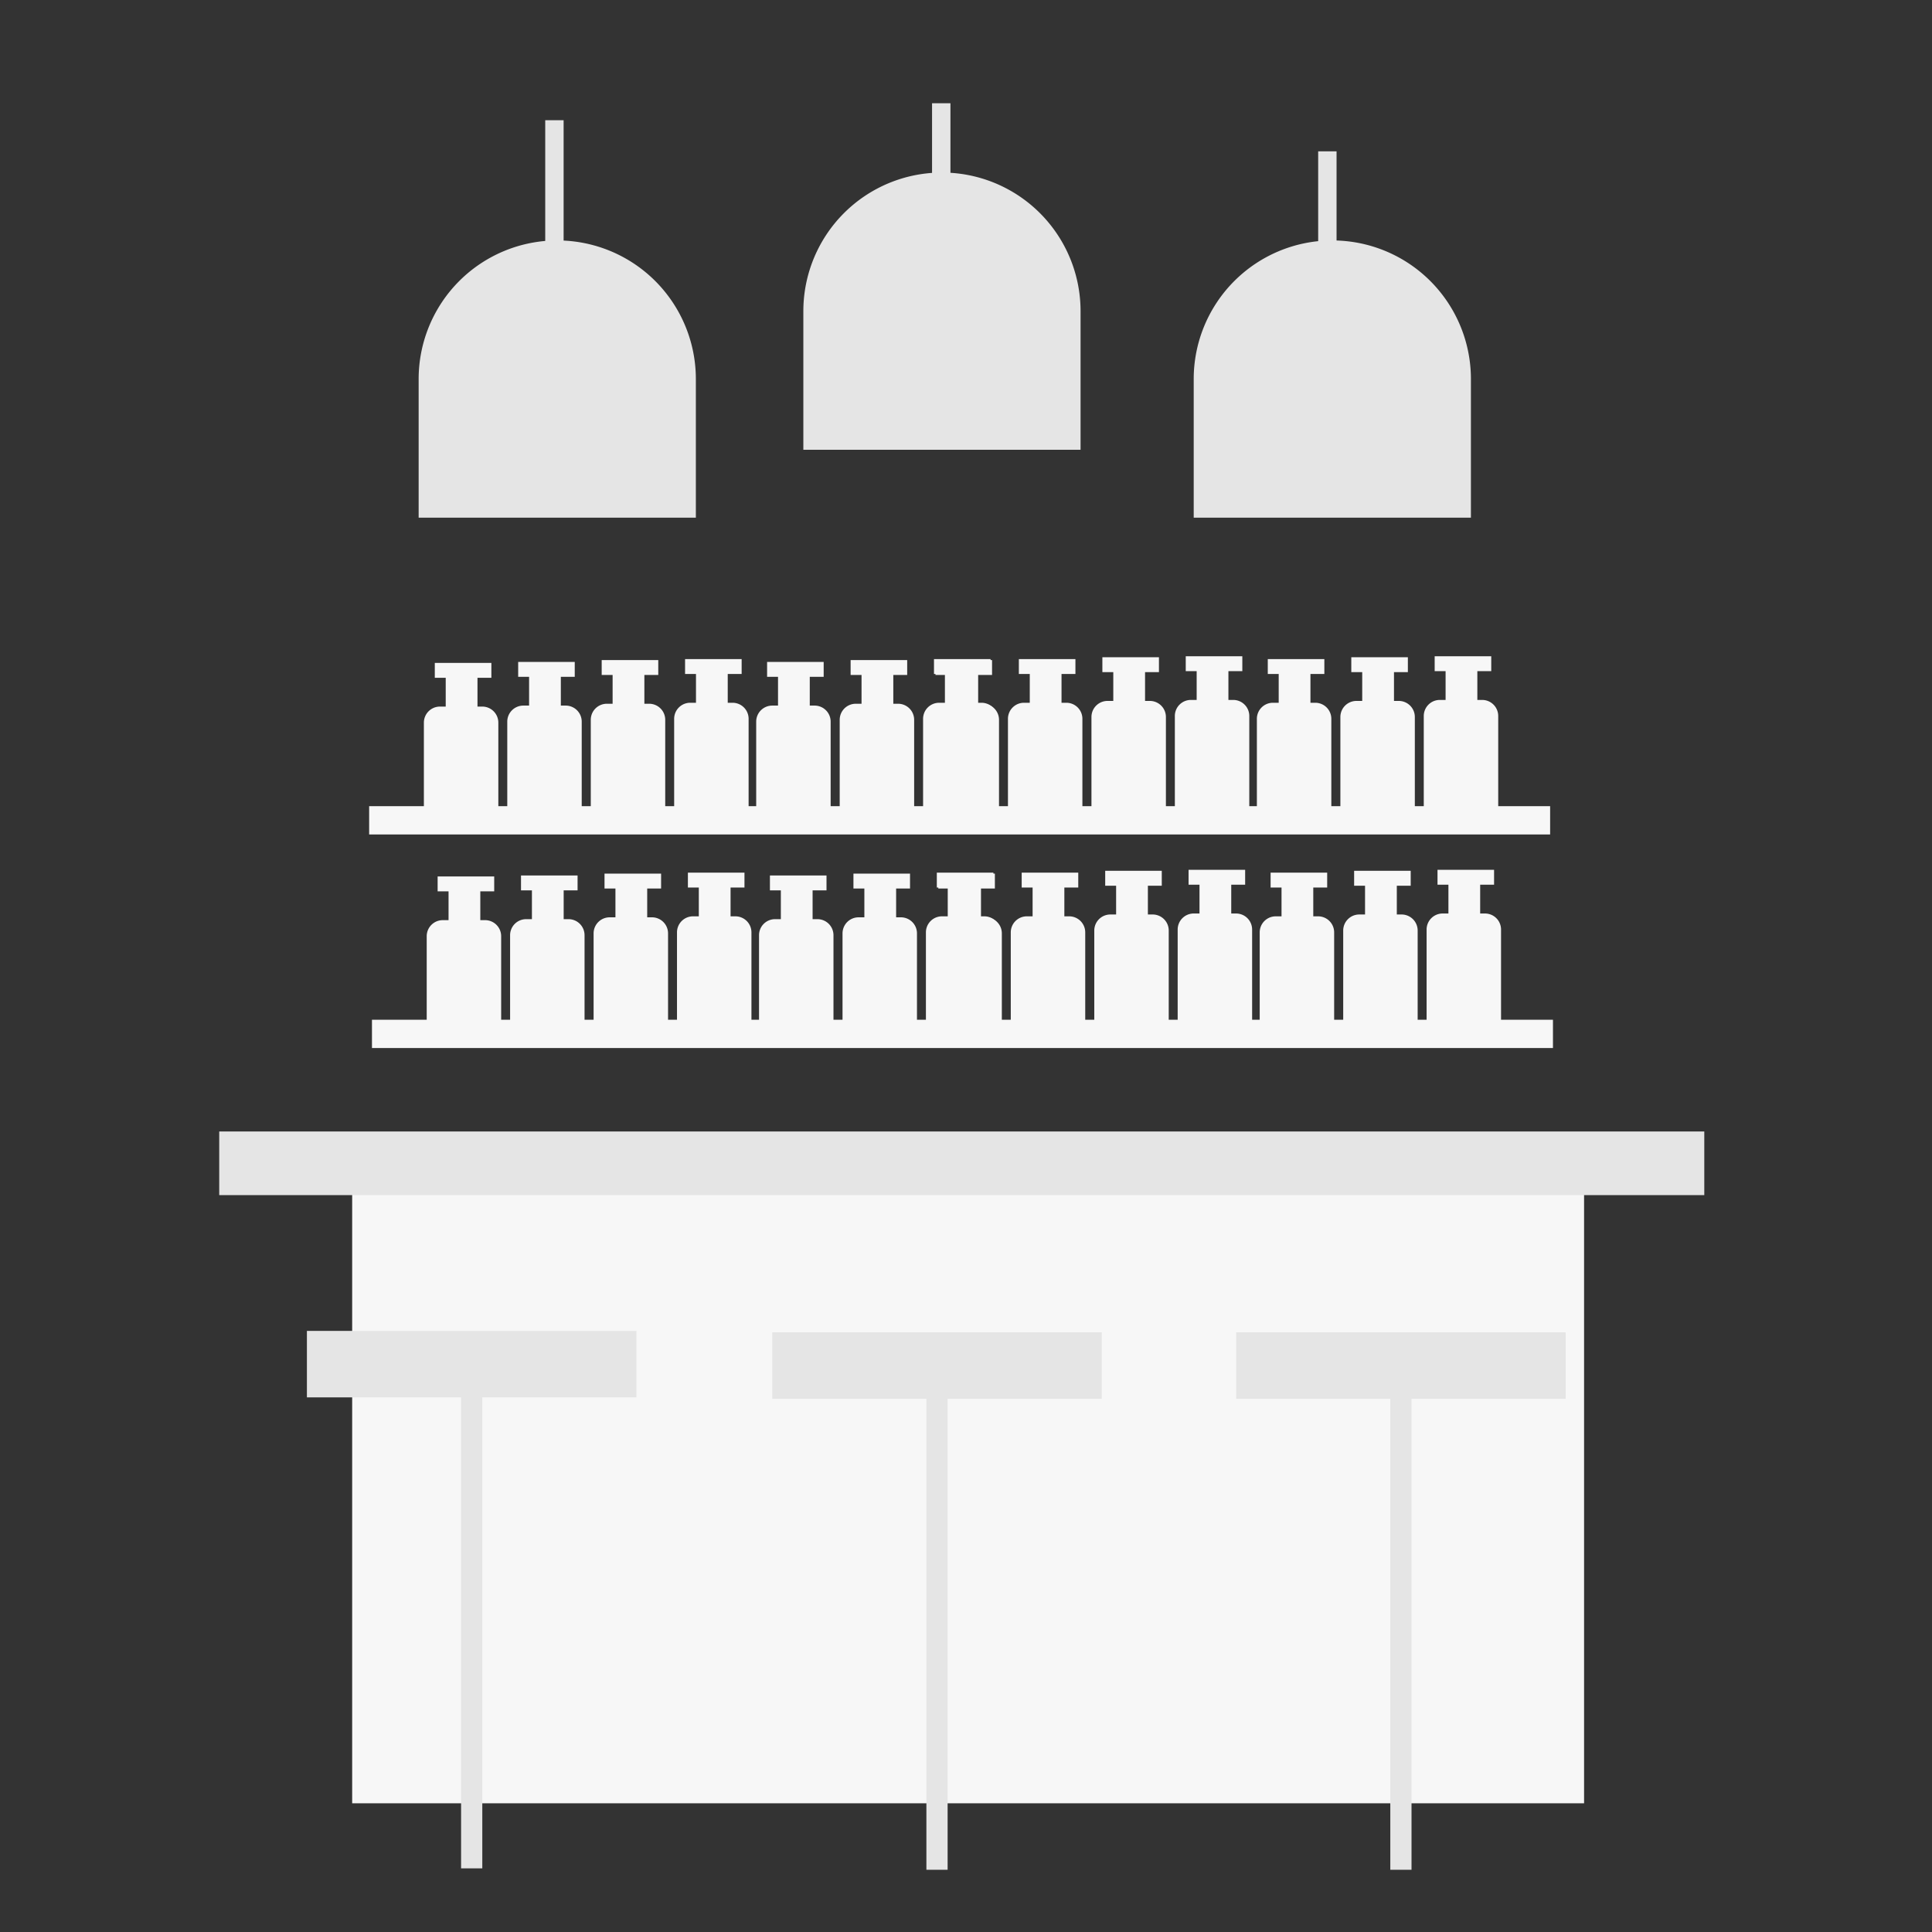 <svg id="Capa_1" data-name="Capa 1" xmlns="http://www.w3.org/2000/svg" viewBox="0 0 1366 1366"><rect x="0" y="0" width="1366" height="1366" fill="#333333" stroke="none"/><title>Mesa de trabajo 2</title><rect x="249" y="837" width="871" height="438" fill="#f7f7f7"/><path d="M1040,366H844V268a98,98,0,0,1,98-98h0a98,98,0,0,1,98,98Z" fill="#e5e5e5"/><path d="M764,318H568V220a98,98,0,0,1,98-98h0a98,98,0,0,1,98,98Z" fill="#e5e5e5"/><line x1="665.5" y1="73" x2="665.5" y2="216" fill="none" stroke="#e5e5e5" stroke-miterlimit="10" stroke-width="13"/><line x1="938.5" y1="107" x2="938.5" y2="250" fill="none" stroke="#e5e5e5" stroke-miterlimit="10" stroke-width="13"/><rect x="217" y="941" width="233" height="47" fill="#e5e5e5"/><rect x="155" y="800" width="1050" height="45" fill="#e5e5e5"/><rect x="326" y="966" width="15" height="355" fill="#e5e5e5"/><rect x="546" y="942" width="233" height="47" fill="#e5e5e5"/><rect x="655" y="967" width="15" height="355" fill="#e5e5e5"/><rect x="874" y="942" width="233" height="47" fill="#e5e5e5"/><rect x="983" y="967" width="15" height="355" fill="#e5e5e5"/><rect x="261" y="570" width="835" height="20" fill="#f7f7f7"/><path d="M352.34,510.94V581H299.7V510.94a11.36,11.36,0,0,1,11.36-11.36h4.08V479.23h-7.72V468.7h40v10.53H337.6v20.35H341A11.36,11.36,0,0,1,352.34,510.94Z" fill="#f7f7f7"/><path d="M411.3,510.24V580.3H358.66V510.24A11.35,11.35,0,0,1,370,498.88h4.09V478.53h-7.72V468h40v10.53h-9.83v20.35h3.38A11.35,11.35,0,0,1,411.3,510.24Z" fill="#f7f7f7"/><path d="M492,366H296V268a98,98,0,0,1,98-98h0a98,98,0,0,1,98,98Z" fill="#e5e5e5"/><line x1="392" y1="85" x2="392" y2="228" fill="none" stroke="#e5e5e5" stroke-miterlimit="10" stroke-width="13"/><path d="M470.34,508.94V579H417.7V508.94a11.36,11.36,0,0,1,11.36-11.36h4.08V477.23h-7.72V466.7h40v10.53H455.6v20.35H459A11.36,11.36,0,0,1,470.34,508.94Z" fill="#f7f7f7"/><path d="M529.3,508.24V578.3H476.66V508.24A11.35,11.35,0,0,1,488,496.88h4.09V476.53h-7.72V466h40v10.53h-9.83v20.35h3.38A11.35,11.35,0,0,1,529.3,508.24Z" fill="#f7f7f7"/><path d="M587.3,510.24V580.3H534.66V510.24A11.35,11.35,0,0,1,546,498.88h4.09V478.53h-7.72V468h40v10.53h-9.83v20.35h3.38A11.35,11.35,0,0,1,587.3,510.24Z" fill="#f7f7f7"/><path d="M646.34,508.94V579H593.7V508.94a11.36,11.36,0,0,1,11.36-11.36h4.08V477.23h-7.72V466.7h40v10.53H631.6v20.35H635A11.36,11.36,0,0,1,646.34,508.94Z" fill="#f7f7f7"/><path d="M705.3,508.24V578.3H652.66V508.24A11.35,11.35,0,0,1,664,496.88h4.09V476.53h-7.72V466h40v10.53h-9.83v20.35h3.38A11.35,11.35,0,0,1,705.3,508.24Z" fill="#f7f7f7"/><path d="M706.34,508.94V579H653.7V508.94a11.36,11.36,0,0,1,11.36-11.36h4.08V477.23h-7.72V466.7h40v10.53H691.6v20.35H695A11.36,11.36,0,0,1,706.34,508.94Z" fill="#f7f7f7"/><path d="M765.3,508.24V578.3H712.66V508.24A11.35,11.35,0,0,1,724,496.88h4.09V476.53h-7.72V466h40v10.53h-9.83v20.35h3.38A11.35,11.35,0,0,1,765.3,508.24Z" fill="#f7f7f7"/><path d="M824.34,506.94V577H771.7V506.94a11.36,11.36,0,0,1,11.36-11.36h4.08V475.23h-7.72V464.7h40v10.53H809.6v20.35H813A11.36,11.36,0,0,1,824.34,506.94Z" fill="#f7f7f7"/><path d="M883.3,506.24V576.3H830.66V506.24A11.35,11.35,0,0,1,842,494.88h4.09V474.53h-7.72V464h40v10.53h-9.83v20.35h3.38A11.35,11.35,0,0,1,883.3,506.24Z" fill="#f7f7f7"/><path d="M941.3,508.24V578.3H888.66V508.24A11.35,11.35,0,0,1,900,496.88h4.09V476.53h-7.72V466h40v10.53h-9.83v20.35h3.38A11.35,11.35,0,0,1,941.3,508.24Z" fill="#f7f7f7"/><path d="M1000.34,506.94V577H947.7V506.94a11.36,11.36,0,0,1,11.36-11.36h4.08V475.23h-7.72V464.7h40v10.53H985.6v20.35H989A11.36,11.36,0,0,1,1000.34,506.94Z" fill="#f7f7f7"/><path d="M1059.3,506.24V576.3h-52.64V506.24A11.35,11.35,0,0,1,1018,494.88h4.09V474.53h-7.72V464h40v10.53h-9.83v20.35h3.38A11.35,11.35,0,0,1,1059.3,506.24Z" fill="#f7f7f7"/><rect x="263" y="721" width="835" height="20" fill="#f7f7f7"/><path d="M354.34,661.94V732H301.7V661.94a11.36,11.36,0,0,1,11.36-11.36h4.08V630.23h-7.72V619.7h40v10.53H339.6v20.35H343A11.36,11.36,0,0,1,354.34,661.94Z" fill="#f7f7f7"/><path d="M413.3,661.24V731.3H360.66V661.24A11.35,11.35,0,0,1,372,649.88h4.09V629.53h-7.72V619h40v10.53h-9.83v20.35h3.38A11.35,11.35,0,0,1,413.3,661.24Z" fill="#f7f7f7"/><path d="M472.34,659.94V730H419.7V659.94a11.36,11.36,0,0,1,11.36-11.36h4.08V628.23h-7.72V617.7h40v10.53H457.6v20.35H461A11.36,11.36,0,0,1,472.34,659.94Z" fill="#f7f7f7"/><path d="M531.3,659.24V729.3H478.66V659.24A11.35,11.35,0,0,1,490,647.88h4.09V627.53h-7.72V617h40v10.53h-9.83v20.35h3.38A11.35,11.35,0,0,1,531.3,659.24Z" fill="#f7f7f7"/><path d="M589.3,661.24V731.3H536.66V661.24A11.35,11.35,0,0,1,548,649.88h4.09V629.53h-7.72V619h40v10.53h-9.83v20.35h3.38A11.35,11.35,0,0,1,589.3,661.24Z" fill="#f7f7f7"/><path d="M648.34,659.94V730H595.7V659.94a11.36,11.36,0,0,1,11.36-11.36h4.08V628.23h-7.72V617.7h40v10.53H633.6v20.35H637A11.36,11.36,0,0,1,648.34,659.94Z" fill="#f7f7f7"/><path d="M707.3,659.24V729.3H654.66V659.24A11.35,11.35,0,0,1,666,647.88h4.09V627.53h-7.72V617h40v10.53h-9.83v20.35h3.38A11.35,11.35,0,0,1,707.3,659.24Z" fill="#f7f7f7"/><path d="M708.34,659.94V730H655.7V659.94a11.36,11.36,0,0,1,11.36-11.36h4.08V628.23h-7.72V617.7h40v10.53H693.6v20.35H697A11.36,11.36,0,0,1,708.34,659.94Z" fill="#f7f7f7"/><path d="M767.3,659.24V729.3H714.66V659.24A11.35,11.35,0,0,1,726,647.88h4.09V627.53h-7.72V617h40v10.53h-9.83v20.35h3.38A11.35,11.35,0,0,1,767.3,659.24Z" fill="#f7f7f7"/><path d="M826.34,657.94V728H773.7V657.94a11.36,11.36,0,0,1,11.36-11.36h4.08V626.23h-7.72V615.7h40v10.53H811.6v20.35H815A11.36,11.36,0,0,1,826.34,657.94Z" fill="#f7f7f7"/><path d="M885.3,657.24V727.3H832.66V657.24A11.35,11.35,0,0,1,844,645.88h4.09V625.53h-7.72V615h40v10.53h-9.83v20.35h3.38A11.35,11.35,0,0,1,885.3,657.24Z" fill="#f7f7f7"/><path d="M943.3,659.24V729.3H890.66V659.24A11.35,11.35,0,0,1,902,647.88h4.09V627.53h-7.72V617h40v10.53h-9.83v20.35h3.38A11.35,11.35,0,0,1,943.3,659.24Z" fill="#f7f7f7"/><path d="M1002.34,657.94V728H949.7V657.94a11.36,11.36,0,0,1,11.36-11.36h4.08V626.23h-7.72V615.7h40v10.53H987.6v20.35H991A11.36,11.36,0,0,1,1002.34,657.94Z" fill="#f7f7f7"/><path d="M1061.3,657.24V727.3h-52.64V657.24A11.35,11.35,0,0,1,1020,645.88h4.09V625.53h-7.72V615h40v10.53h-9.83v20.35h3.38A11.35,11.35,0,0,1,1061.3,657.24Z" fill="#f7f7f7"/></svg>